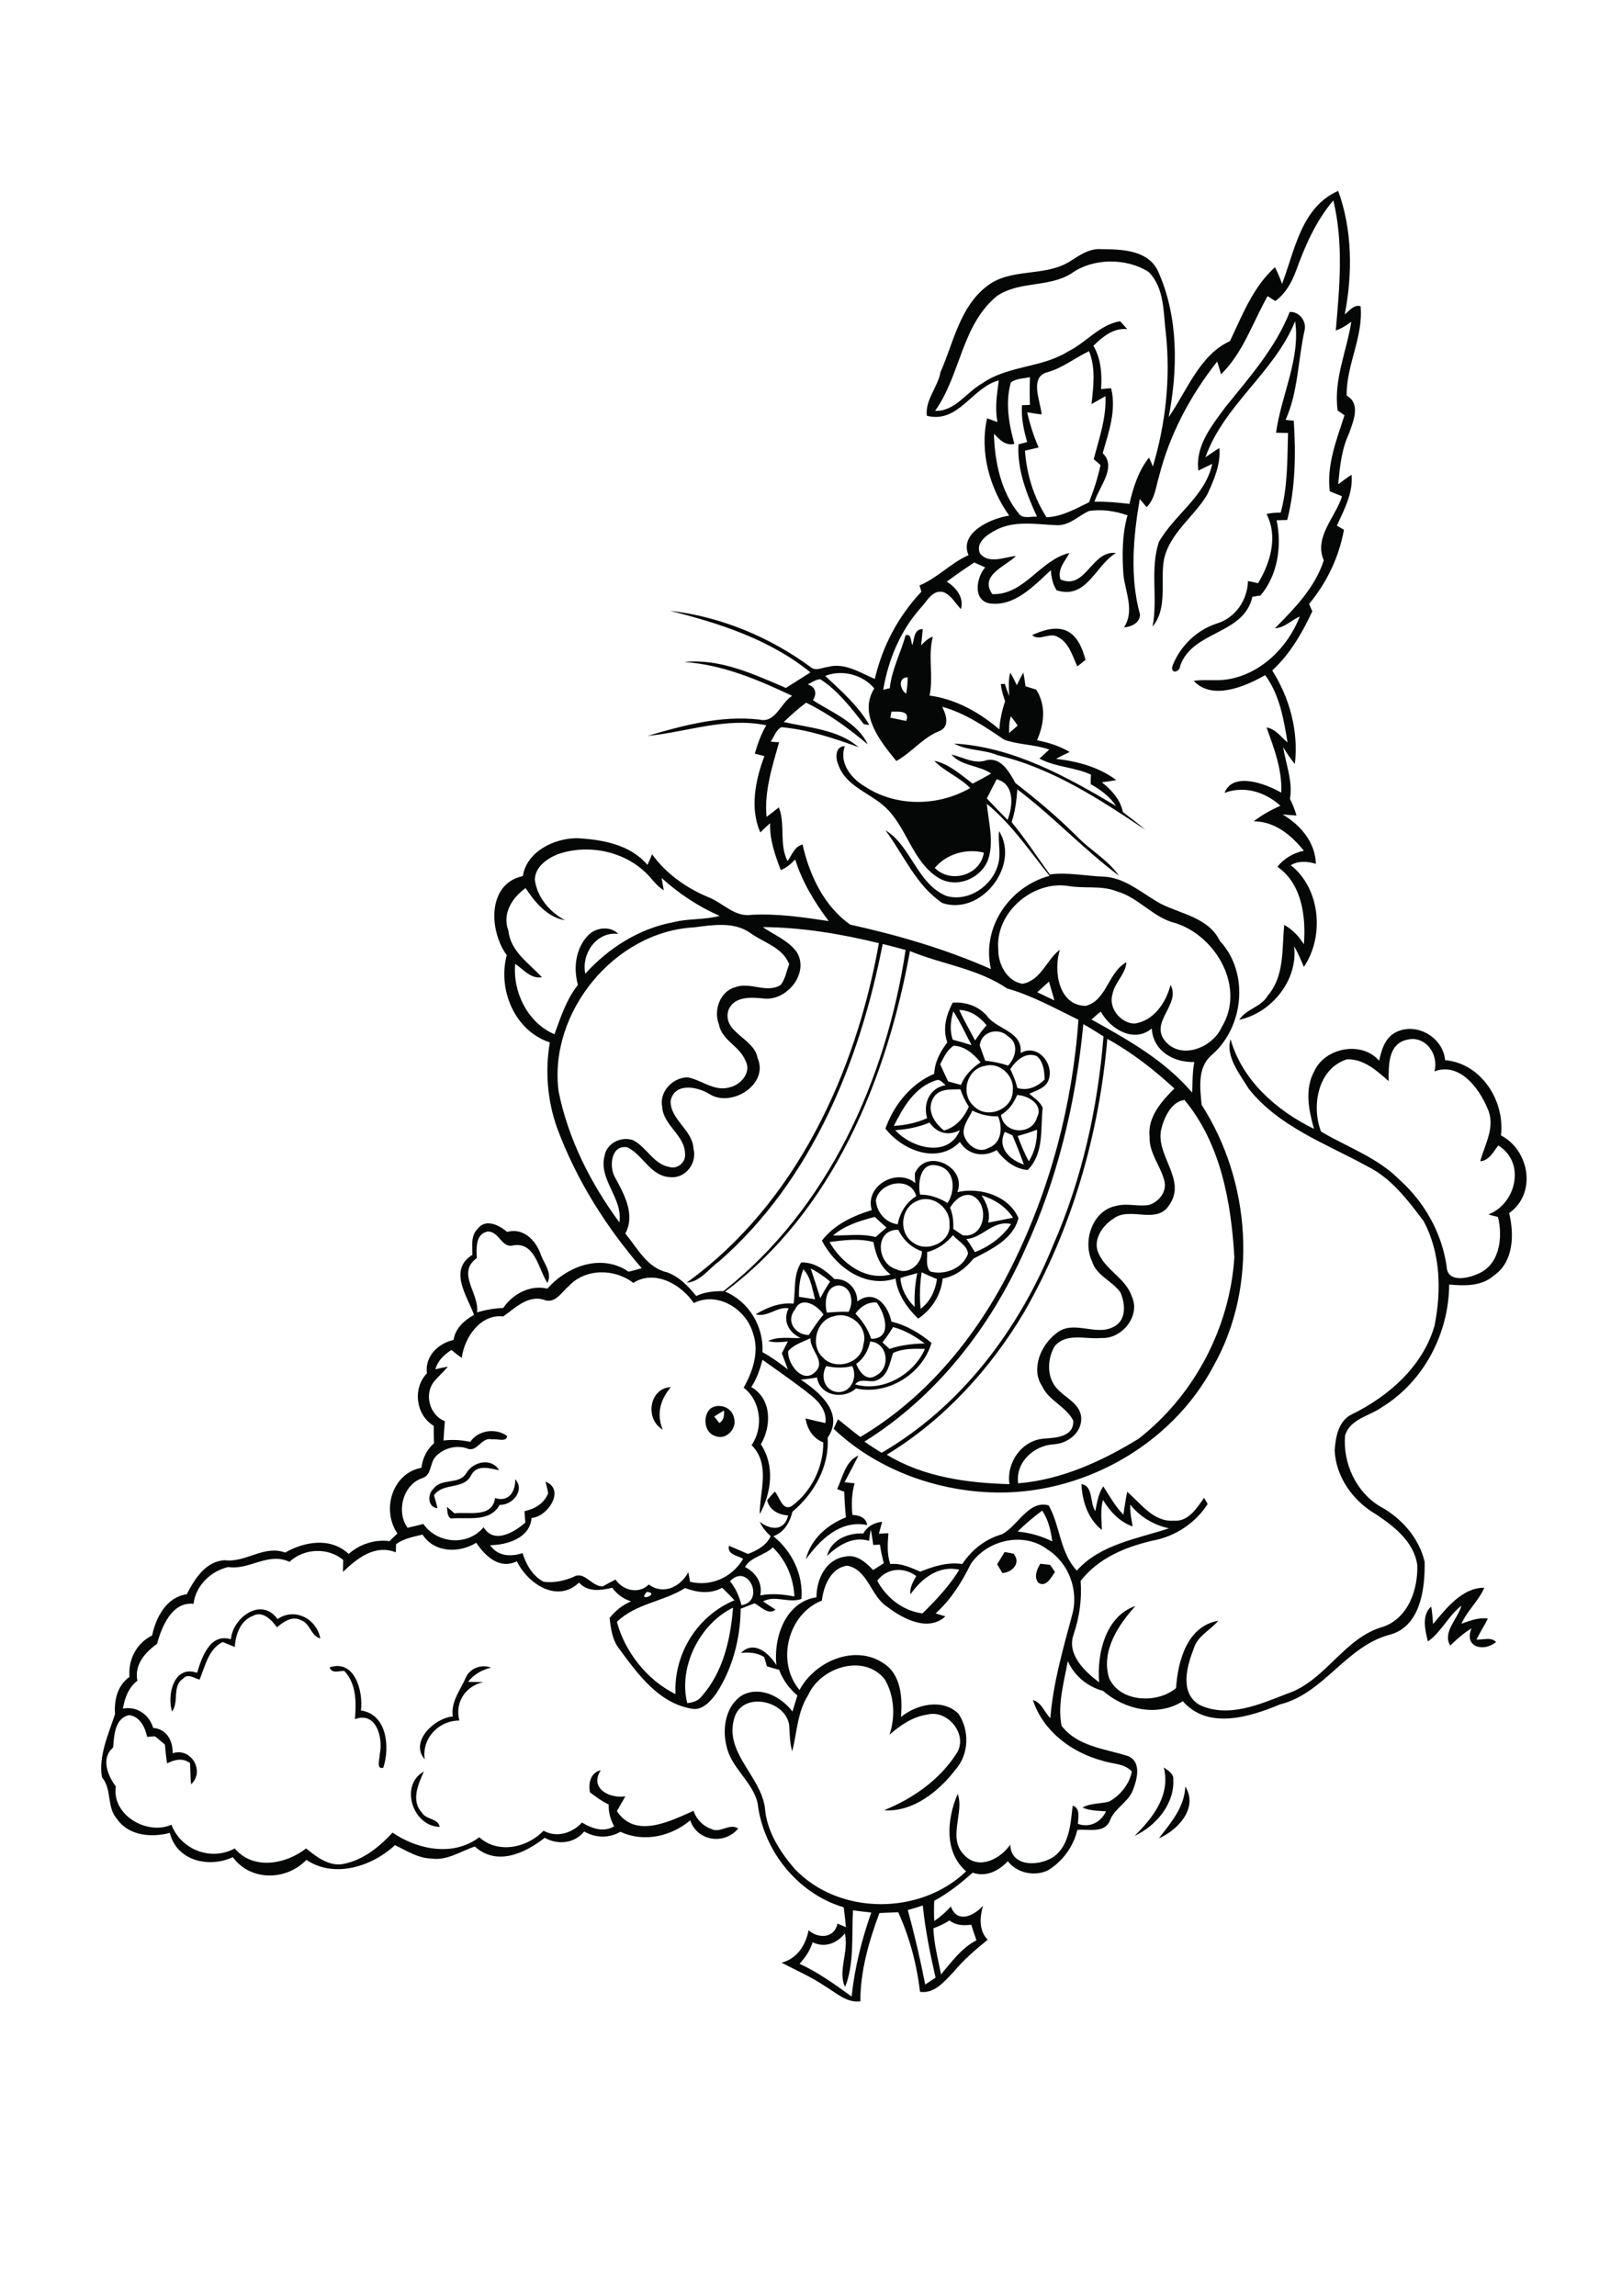 <?xml version="1.0" encoding="utf-8"?>
<!-- Generator: Adobe Illustrator 21.0.2, SVG Export Plug-In . SVG Version: 6.00 Build 0)  -->
<svg version="1.2" baseProfile="tiny" id="Layer_1" xmlns="http://www.w3.org/2000/svg" xmlns:xlink="http://www.w3.org/1999/xlink"
	 x="0px" y="0px" viewBox="0 0 595 842" overflow="scroll" xml:space="preserve">
<path fill="#050706" d="M425.1,674.2c4.4-5.7,9.4-11.4,9.7-19C439.7,663,432.1,671.2,425.1,674.2 M161.3,670
	c-10-0.2-14.8-15.4-5.8-20.3c-2.1,4.6-4.8,10.8-0.7,15.1C156.3,667.4,160.7,666.8,161.3,670 M426.9,648.2c1.5,1.1,3.7,2.2,3.5,4.4
	c0.5,9-6.4,17.1-14.2,20.7C422.9,666.7,429.5,658.3,426.9,648.2 M120.9,611.5c9.3-3.1,12.4,8.9,11.5,15.8c9.6,1.4,10.7,13.5,8.2,21
	c-2.8,0.8-1.2-3.5-1.3-5c1.3-5.8-1.2-15.8-9.1-12.8c0.5-6.1,0.6-12.9-3.9-17.7C124.5,612.7,121.8,614,120.9,611.5 M170.9,615.2
	c1.5-3.4,5.8-5,9.2-3.6c-3.3,0.8-6.3,2.5-8.4,5.2c1.4,0,4.2,0.1,5.6,0.1c-6.6,1.5-10.5,7.4-8.8,14.1c-7.6,0-13.8,6.5-12.7,14.2
	c-5.6-6.3,3.4-15.1,10.3-15.7C165.3,624.1,168.9,619.8,170.9,615.2 M84.7,601.2c0.7-8,11.2-15.7,17.1-7.4c6.3-4.4,14.4-0.1,15.7,7.1
	c-3.5-0.9-3.7-5.6-7.1-6.7c-3.2-1.7-6.4,0.6-8.8,2.6c-1.9-2.6-5.2-6.2-8.8-4.2c-4.7,1.8-6.3,6.8-6.7,11.4c-1.5-0.6-3-1.2-4.4-1.8
	c-5.3,2.6-6.4,8.9-8.5,13.8c-1.9-0.5-4.3-2.4-6-0.4c-4.2,2.8-1.4,8.5-4.1,12.1c-1.9-6.2,0.7-17.2,9.2-14.2
	C74,607.8,77.1,598.8,84.7,601.2 M525.7,595.6c4.8-5.7,10.7-13.4,18.8-13.3c-2.1,4.8-6.2,8.3-8.4,13.2c3.1-1.1,6.3-2.4,9.7-1.9
	c-1.3,2.6-2.9,5.1-4.2,7.7c2.4,0.2,5.3-1.1,7.2,0.9c-4.5,3.8-11.9,1.9-9-5c-2.9,1.7-5.4,4-7.8,6.3c-3-4.8,2.8-9.9,4.1-14.6
	c-4.8,3.6-7.3,9.6-12.3,13.1c-1-4-2.4-9.7,1.2-12.8C525.4,591.3,525.5,593.4,525.7,595.6 M380.8,580.4c-1.6-2.3-0.4-4.8,0.8-6.9
	c0.9,0.1,2.7,0.3,3.6,0.4c0.5,0.7,1.3,1.9,1.8,2.6C385.6,578.5,383.7,582.4,380.8,580.4 M365.8,573.7c0.9-1.5,1.8-3,2.7-4.5
	c0.8,0.1,2.4,0.4,3.3,0.6c2.9,3.4-0.5,6.9-4.1,7.1C367.2,576.1,366.3,574.5,365.8,573.7 M189,542.5c3.7,4-1,9.6-5.7,9.4
	c-3.7,6.6-11.8,4.4-17.9,5c-1.5-0.9-1.2-2.9-1.5-4.3c1,0.8,1.9,1.6,2.8,2.4c5.2-0.6,13.9,1.8,14.9-5.6
	C186.7,551,189.1,547,189,542.5 M171.1,540.2c2.5-4.2,9.2-5.7,12-1c-3.5-0.7-8-2.2-10.2,1.7c-2.7,5.7-10.3,2.6-13.7,7.5
	c0.5,1.6,0.9,3.2,1.3,4.7c-3.6-0.2-3.8-5.1-1.5-7.1C162,541.9,168.5,544.7,171.1,540.2 M307.1,546.1c2-4.3,3-10.2,7.8-12.3
	c-1.6,3.3-3.4,6.5-5.1,9.8c0.9,0.1,2.8,0.3,3.7,0.4c-1.1,3.8-1.2,7.7-0.8,11.6c2.5,0.1,5,0.9,5.4,3.7c-9.8-2-17.3,5.4-22.5,12.6
	c1.7-7.3,7.9-12.8,14.7-15.4c-0.3-3.1-0.5-6.3-0.6-9.4C309.2,546.9,307.8,546.4,307.1,546.1 M262,519.5c0.5,0.6,1.4,1.8,1.9,2.4
	c1.6-1,1.8-2.8,1.7-4.6C264.4,518,263.2,518.7,262,519.5 M260.6,516.6c3.1-2.2,7.8-0.5,8.6,3.2c1.4,3.9-2.7,8.5-6.7,6.9
	C258.2,525.5,257.7,519.2,260.6,516.6 M243.1,524.3c-6.6-3.8-5-15.2,3-15.6C242.3,513.2,240.7,518.5,243.1,524.3 M338.1,466.6
	c-0.7,4.4-0.8,8.9-0.4,13.4c3.5-2.6,5.4-6.6,6-10.9C341.8,468.3,339.9,467.5,338.1,466.6 M330.3,468.7c0.3,4.1,2.3,7.7,5.2,10.6
	c-0.1-4.2,0.1-8.3,1-12.4C334.5,467.5,332.4,468,330.3,468.7 M304.3,455.5c4.3,7.7,13.2,14.4,22.4,11.9c-3.8-2.8-5.5-7.3-6.3-11.9
	C315.1,454.1,309.7,454.8,304.3,455.5 M340.1,459.2c0.1,2.4-0.6,5.1,1.1,7.1c5.3,1.5,12-1.1,13.9-6.5c-0.3-3.1-3.7-4.6-5.5-6.8
	C347.1,456,343.9,458.2,340.1,459.2 M328.8,465.5c4.5,2.3,9.4-2,9.4-6.6c-3.9-1.3-6.9-4.2-8.7-7.9
	C320.6,450.9,321.6,463.5,328.8,465.5 M354.5,454.4c1.1,1.5,2.1,3.1,3.1,4.8c5.3-2,10.2-5.6,13.3-10.3
	C364.1,447.4,360.6,454,354.5,454.4 M305.6,453.1c5.2,0.1,10.5-0.8,15.6,0.6c1.3-1.2,2.7-2.4,4-3.5c-1.5-1.3-2.9-2.6-4.3-3.9
	C315.5,447.7,309.9,449.4,305.6,453.1 M336.8,440.3c-6.5,2.2-7.4,12-1.7,15.5c5,3.8,14-0.4,13.2-6.9
	C348.7,443.2,342.3,438,336.8,440.3 M360.1,438.4c1.9,3,3.3,6.4,2.4,10c3-0.6,6.1-1.2,9.1-1.8C369,442.5,364.7,439.8,360.1,438.4
	 M348.5,442.9c1.1,2.5,1.3,5.2,1.2,7.8c1.1,0.8,2.3,1.5,3.4,2.3c8.4,1.4,10.2-11.8,3.3-14.6C352.9,437.5,350.2,440.2,348.5,442.9
	 M321.3,440.2c0.3,4.4,3.5,8.2,8,8.8c0.8-4.3,3.1-8,6.8-10.3C334.1,431.1,322.5,433.5,321.3,440.2 M337.5,438.1
	c3.6,0,7,1.2,10.1,3.1c3.1-4.8,2.7-12.7-4.1-13.8C337.6,426.2,336.6,433.8,337.5,438.1 M335.6,430.3c4.3-9.6,19.2-2.3,15.6,6.9
	c8.3-1.9,18.8,1.3,22.4,9.5c-1.8,7.7-10,11.5-16.5,14.9c-2.9,3.6-6.7,6.5-11.3,7.3c-0.6,6-4,11.4-9,14.7c-4.1-4-7.5-8.8-8.3-14.7
	c-11.2,3.7-22-4.3-27-13.9c4.5-5.9,11.4-9.1,18.3-11.2c-2.7-8.8,9.1-15.7,16-9.9C335.6,433,335.6,431.2,335.6,430.3 M342.4,707.2
	c0.2,5.7,1.7,11.3,2.8,16.9c3.9-4.6,7.5-9.7,13-12.5c-0.7-1.9-1.3-3.8-1.9-5.7c-2.8,0.3-5.7,0.3-8-1.6
	C346.5,705.5,344.5,706.4,342.4,707.2 M312.9,700.6c-0.5,9.3,0.5,19.8-2.9,28.1c-2.8-5.7,1.5-13.1-0.1-19.6
	c-2.9,3.6-7.4,5.4-11.8,3.2c-0.9,3-2.7,5.6-4.8,7.9c6.9,3.2,13,7.6,19.1,12c1.1-10.5,3.7-20.8,7.2-30.8
	C317.4,701.2,315.1,700.9,312.9,700.6 M333,700.5c2.5,9,4.6,18.2,6.4,27.3c1.3-0.8,2.5-1.7,3.8-2.5c-2-8.7-3.8-17.6-4.7-26.5
	C336.6,699.5,334.8,700,333,700.5 M334,584.7c-0.4-2.5,1-4.6,2.1-6.7c-4.6-3.4-10.7-3-14.3,1.7c3.3,6.3,9.5,11.1,16.6,12
	c5-4.9,9.8-10,13.5-16C344.5,573.9,338,578.9,334,584.7 M356.1,573.6c-3.3,6.7-7.3,13.1-12.9,18.1c0.9,0.3,2.7,0.8,3.6,1.1
	c-6.3,5.8-15.6,0.9-21.3-3.5c-6.1-3.8-7-13.6-14.7-15.1c-6,0.8-8.7,7.4-9.3,12.8c-12.5,4.9-16.9,22.5-8.2,32.8
	c5.5-10.4,20-16.8,30.5-10c6.8,4.1,7.3,12.8,6.7,19.9c5.8-4.7,15.3-6.9,21.1-1.2c4.1,6.1,3.9,14.9-1.1,20.5
	c-6.1,8-15.7,15.7-26.2,14.9c10.6-4.3,20.5-11.2,26.7-21c4.2-6.8-3.4-16-10.8-14.1c-5.4,0.8-9.9,3.9-13.9,7.4
	c2.2-6.6,1.8-14.4-1.8-20.4c-7.7-9.5-23.5-4.3-28,5.8c-4,6.2-4.1,13.7-5.9,20.7c-0.9-3.1-0.9-6.4-1.1-9.6
	c-1.3-9.2-17.2-12.5-20.1-2.7c-3.9,12.7,9.6,21.2,11.2,33c0.6,8.5,5.5,16.1,10.9,22.4c16.3,17.1,46,17.1,62.9,0.9
	c-8.2-7.1-7-19.3-3.1-28.4c2.6,6.7-4,16.4,2.6,22.6c5.3,5.4,13.1,1.2,16.7-4c0.2,8.4,10.8,8,16,4.4c5.8-4.3,6.1-12.2,6.9-18.7
	c2.9,1,2,4.3,1.9,6.7c4.3,1.5,8.4-0.5,10.3-4.6c-2.9-0.2-5.9-0.2-8.6-1.4c3-1.7,6.6-1.3,9.8-2.2c4.1-2.3,7.4-6.4,8.3-11
	c-2.8-3.1-7.2-2.7-10.9-4c-11.2-3-21.7-10.8-25.4-22.2c3.2,0.8,4.2,4.5,6.4,6.6c1-12.8,4.6-25.1,7.9-37.5c2.7-9-1-19.3-8.9-24.3
	C375.6,561.6,362.1,564.7,356.1,573.6 M382.3,554c-3.2,2.4-6.2,4.9-9,7.7c4.4,0.4,8.7,1.6,12.7,3.6
	C385.5,561.4,384.6,557.4,382.3,554 M509.4,396.5c-4.3-3.8-9.1-8.2-15.3-8c-10.7,3.4-13.1,17.1-9.5,26.5c9.6,5.7,20.7,9.5,28.7,17.6
	c9.3,8.3,15.7,19.7,17.4,32.1c0.3,5.7,7.6,4.2,11.1,2.6c8.3-3.1,9.6-13.4,7.7-21c-0.9-0.2-2.6-0.6-3.5-0.9
	c10.3-4,13.7-19.2,3.6-25.3c-1.8,2.3-3.3,5.5-6.6,5.8c1.7-6.3,5.7-12.7,2.7-19.3c-3.1-7.5-10.2-17.1-19.5-13.7
	c1.7-6.4-3.5-13.5-10.4-11.5C509.1,383.1,509.4,391,509.4,396.5 M512,378.6c7.5-3.9,17.4,1.8,18.1,10.2c13.3,1.2,22,14.9,20.5,27.6
	c10.5,5.5,13.2,21.3,3,28.5c1.9,7.8,1.7,17.9-5.6,22.9c-4.5,4-10.8,3.8-16.4,3.3c-0.1,17.9-9.3,35.6-24.7,45
	c-4.6,3.3-11.6,4.2-13.5,10.4c-0.8,10.1,4,20.7,12.9,26c7.8,4.2,14.3,11.6,16.3,20.3c0.2,10-1.6,24-13.1,26.8
	c-15.9,4.4-23.9,21.5-40,25.5c-11,4.6-26.4,9.4-35.6-1.2c-9.3,5.9-21.4,3.1-29.3-3.8c-5.7-1.5-10.5-5.5-12.9-10.9
	c-1.4,7.8-3.8,15.8-2.3,23.7c5.8,7.6,15.8,8.4,24.3,11.1c5.4,2.2,3.3,9.1,1.6,13.2c-2,4.1-6.6,6.2-8.2,10.6c-2,4.7-7.9,2.9-11.9,3.3
	c-1.4,6.1-5.4,11.5-10.7,14.8c-4.9,2.4-11.4,1.1-14.8-3.3c-3.4,3.6-8,5.9-12.9,4.2c-4.4,3.9-8.9,7.5-14.1,10.3
	c-0.1,2.4-0.1,4.9,0,7.4c2.3-1.5,4.3-3.3,6.1-5.3c2.4,6.4,8.5,3.4,11.8-0.3c-1.2,4.3-1.6,9,1.7,12.5c-4.4,3.6-8.8,7.3-12.5,11.8
	c-3.3,3.4-7,8.1-12.3,7.3c-1.2-10.1-3.8-19.9-8-29.2c-2.3,0.1-4.6,0.2-6.9,0.3c-3.9,10.4-7,21.3-7,32.4c-5.1,0.6-8.9-3.2-13-5.6
	c-5-3.4-10.6-5.8-15.9-8.6c5.7-1.4,8.9-6.5,9.9-11.9c3.6,3.2,9.5,3,10.6-2.4c1,0.4,2.1,0.8,3.1,1.3c-0.2-2.4-0.5-4.9-0.8-7.3
	c-16.9-5-29.6-20.9-31.6-38.3c-1.9-7.9-9.8-12.9-11.4-20.9c-1.7-6.5-0.2-15.1,6-18.7c6.6-3.3,14.1,0.7,18.2,6.1
	c0.6-2,1.2-3.9,1.8-5.9c-3-2.5-5.3-5.7-6.7-9.4c-1.5-0.4-3-0.8-4.5-1.3c-0.3-1.1-0.6-2.3-1-3.4c-2.6-1.6-5.5-1.8-8.5-1.5
	c4.8-4.8,10.3,0.1,13,4.5c-1.1-10.1,3.3-23.2,14.7-24.9c0-6.5,3.3-13.8,10.4-14.9c4.3-1,7.6,2,10.4,4.9c1.3-0.8,2.6-1.7,3.9-2.5
	c-0.6-2.3-1.1-4.5-1.4-6.8c-0.6,0-1.9,0.1-2.5,0.1c-0.2-1.9-0.5-3.8-0.9-5.6c-0.2,1-0.5,3.1-0.6,4.1c-5.9-1.8-11.3,1.6-15.4,5.5
	c1.4-5.9,7.7-8.5,13.3-8.2c1.4-2.6,4-4,6.9-4.3c-0.4,1.5-0.8,2.9-1.2,4.4c0.9-0.1,2.6-0.2,3.5-0.2c-0.3,3.8-0.6,7.7,0.7,11.3
	c4-0.4,7.4,1.3,11,2.8c4.9-2,10.1-3.6,15.4-2.8c3.4-5.2,8.5-9.2,14.5-10.9c5.8-2.9,9.8-12.7,17.2-10.6c4.3,7.7,4,17.1,10.3,23.9
	c8.7-9.7,22.1-11.6,33.8-15.5c-5.6-1.2-10.6-4.2-14.2-8.7c-0.1,2.7,0.4,5.3,0.9,8c-4.8-1.6-8.3-5.5-10.9-9.7c-1,3.6-0.5,7.4-0.4,11
	c-5.1-4-7.2-10.5-7.5-16.8c4.4,0.6,3,6.8,5.1,9.9c0.6-3.1,1.1-6.4,2.9-9.1c2.3,3.5,4.4,7.4,7.4,10.4c0.4-2.8,0.8-5.6,1.4-8.4
	c5,4.3,9.6,11.1,17,10.6c5.4,0.5,8.5-4.6,11.2-8.4c0.3,0.6,1,1.7,1.3,2.3c-4.5,7-11.9,11.9-20.1,13.4c-10,2.3-20,6.4-26.5,14.8
	c0.5,6.7-0.4,13.3-2.6,19.7c-2.5,7.3,4.1,13.5,9.4,17.5c-0.9-10.4,2.3-24.3,13.3-28c-6.3,7-12.6,16.4-9.7,26.3
	c3.9,9.1,17.8,9.6,24.6,3.8c0.7-9.9,4-22.7,15.5-24.7c-2.9,3.5-7.6,5.5-9,10.2c-2.5,6.5-5.3,16.1,2,20.6c10.6,5.1,22.3-0.2,32.4-4.1
	c14-4.7,20.7-20.5,35.1-24.5c9.2-3.2,12.8-13.7,12.5-22.6c-1.2-8.6-8.6-14.3-15.4-18.8c-8.2-4.8-14.5-13.6-14.9-23.3
	c0.3-4.8,1.4-10.9,6.3-13.2c13.5-6.6,26-17.6,30.3-32.4c2.6-12.8,2.3-26.8-4-38.5c-5.8-7.7-11.9-15.8-20.7-20.1
	c-15.1-8.3-32.5-14.5-43.5-28.5c-3.2-5.3-8.5-11.7-6.6-18.1c4.3,15.2,16.9,26.2,30.6,32.9c-1.9-6.8-3.5-14.6,0.1-21.1
	c3.9-8.7,17.4-11.3,23.8-3.9C506.8,385.1,508,380.6,512,378.6 M368.6,415.1c-2.9,5.8,1.8,10.3,7,12c-1.3-3.6-2.7-7.2-4.2-10.7
	C370.7,416,369.3,415.4,368.6,415.1 M373.3,416.6c1.2,3.2,2.5,6.4,4.1,9.3c2.2-3.5,3.1-7.5,3-11.6
	C378.1,415.2,375.7,416,373.3,416.6 M328.4,414.5c6,6.6,19.5,10.3,23.7,0c-4.3,2.2-8.4,1.1-11.1-2.8
	C336.9,413.4,332.7,414.2,328.4,414.5 M356.7,407.3c-1.3,2.9-3.8,5.7-3.1,9c1.1,3.7,5.4,7,9.2,4.6c4.6-1.7,5.1-7.5,3.3-11.5
	C362.8,409.5,359.6,408.8,356.7,407.3 M367.2,408.9c1,7.1,11.4,7.6,13.2,0.9c2.5-4.7-3.3-8.1-7.3-8.2
	C371.9,404.6,370,407.2,367.2,408.9 M342.3,402.8c-2.5,4.4,0.5,9.1,4,11.8c4.4-1.2,7.3-4.7,9.1-8.7c-1.3-2-2.3-4.1-3.1-6.4
	C348.7,399.6,344.3,399.1,342.3,402.8 M327.9,412.9c4.2-0.2,8.3-1.1,12.2-2.8c-1.6-5.3,0.9-11.2,6.8-12.1c-1.1-0.8-2-2.4-3.5-1.8
	C335.6,398.6,331.3,406.1,327.9,412.9 M361.4,390.9c-6.9,1-9.3,10.7-3.9,15c4.7,4.6,13.9,1,14-5.7
	C372.3,394.7,366.8,389.4,361.4,390.9 M370.6,392.1c1.1,2.2,2,4.5,2.6,6.9c3.8,1.2,7.4-0.5,10-3.1c-0.1-3.1-0.4-6.5-2.9-8.6
	C376.2,385.7,372.7,388.9,370.6,392.1 M344.9,390.3c0.9,2.1,1.9,4.2,2.9,6.3c1.6,0.4,3.1,0.9,4.7,1.3c1.4-3.5,4.1-6.2,7.2-8.3
	c-2.5-3-5.7-5.9-9.8-6.1C347.4,385,346.2,387.8,344.9,390.3 M359.4,383.4c0.7,1.9,1.3,3.7,2,5.6c2.9,0.3,5.7,0.9,8.4,1.8
	c2.8-2.9,4.1-8.2,0-10.7C366.3,376.6,359.9,378.3,359.4,383.4 M349.7,370.9c-1,3.4-1.4,7-0.2,10.4c2.3,0.6,4.6,1.3,6.9,2
	C354.2,379.2,352.3,374.9,349.7,370.9 M351.9,370.4c1.7,3.9,3.9,7.5,5.8,11.2c1.3-2,2.7-3.9,4.2-5.6
	C359.4,372.9,356,370.5,351.9,370.4 M347.5,382.3c-1.8-5-0.4-10.1,2-14.6c4.7-0.3,9.3,1.2,12.5,4.8c3.7,5.2,13.2,5.6,12.4,13.7
	c6-3.5,12.1,3.5,10.4,9.4c-0.8,3.3-4.5,4.3-7.2,5.5c1.7,1.6,4,2.9,4.9,5.2c-0.9,7.8,0.6,16.6-5.5,22.8c-4.8-0.4-8.7-3.6-11.4-7.3
	c-4.8,2.8-10.5,1.8-13.5-3c-8.1,8.4-21.1,3.1-27.3-4.9c3.1-8.7,9.3-16.4,17.9-20.1C342.9,389.3,345,385.6,347.5,382.3 M324.8,304.5
	c9.4,5.6,11.6,19.7,22.4,24.1c8.1,2.3,16.8-3.7,18.9-11.5c1.2-4-0.1-8.2,0.4-12.3c7.8,12.5-6.5,31.1-20.8,26.4
	C336.1,324.8,331.5,313.5,324.8,304.5 M378.6,232.9c4-1.7,8.6-3.4,12.8-1.5c4,2,5.7,6.5,6.8,10.6c-1,0.8-2,1.6-3,2.4
	c-1.8-3.8-3-8.6-7-10.7C385.1,231.6,381.3,235.4,378.6,232.9 M473.1,114.4c3.6-0.2,6.4,3.6,5.4,7c-2.4,10.9-2.3,22.3-6.9,32.6
	c0.8,0.1,2.3,0.2,3,0.3c0.8,12.1,0.6,24.6-2.4,36.4c-1.3,0-2.6,0.1-3.9,0.1c2,9.5,0.4,20.1-5.9,27.6c-0.8,0.1-2.2,0.3-3,0.5
	c-3.1,14-22.1,12.3-26.5,25.4c-0.2,2.4-3.7,2.9-2.8-0.1c2.8-7.2,8.8-13.1,16.2-15.5c6.9-2.1,11.3-8.6,11.5-15.6
	c1.2,0.2,2.4,0.5,3.7,0.8c4.5-7.5,7.4-17.1,3.1-25.4c1.7-0.4,3.4-0.5,5.2-0.5c2.6-9.5,2.4-19.4,2.7-29.2c-1.5,0-3-0.1-4.4-0.1
	c1.8-13.5,9-27,7-40.9c-7.6,18.8-26.2,30.8-32.9,49.9c1.7-1.1,3.3-2.3,5.1-3.4c0.6,5.9-2,11.7-4.4,17c-4.8,8.2-13.7,14-15.9,23.8
	c-1.5,8.1,1.5,17.8-4.2,24.7c2-10.3-1-21,2.3-31c5.7-10.1,17-16.7,19.6-28.7c-1.7,0.8-3.4,1.7-5.1,2.5c-1.2-9.1,5-16.6,10-23.4
	C458.4,138.3,467.9,127.6,473.1,114.4 M252.1,624.6c2-0.2,4.1-0.8,5.3-2.5c7.9-8.9,10.6-21,11.5-32.5
	C256.6,595.6,248.8,611.4,252.1,624.6 M237.3,583.8C233.4,587.9,242.5,584.4,237.3,583.8 M226.3,594.8c2.9,11,11.2,21.5,21.5,26.5
	c-0.7-14.8,8-28.7,21.6-34.4c-1.4-1.6-3-3.1-4.5-4.6c-4.3,2.4-9.1,1.8-13.6,0.1C243.5,587.4,233.3,588,226.3,594.8 M267.8,579.9
	c2.1,2.6,3.4,5.6,4.2,8.8C280.8,587.3,274.5,572.9,267.8,579.9 M273.3,574.7c4,2,6.5,5.9,5.6,10.4c4.2-0.8,8.4-0.4,12.5,0.4
	c-0.3-6.8-3-13.2-7.9-18C280.4,570.5,275.5,570.9,273.3,574.7 M303.1,501c-2.2,3.7-0.7,8.9,3.9,9.5c5,0.6,7.8-5.3,5.6-9.5
	C309.5,501.8,306.2,501.7,303.1,501 M327.6,496.2c-1.2,3.6-1.8,8.2-5.7,9.9c-2.6,1.4-6.1-1.1-8.2,1.6c10.1,3,21.5-3.6,25.6-13
	C335.3,494.6,331.2,494.5,327.6,496.2 M319.2,492c-0.7,3.3-2.3,6.2-5.1,8.2c1.1,2.9,3.8,6.6,7.2,4.3
	C326.9,501.7,325.7,492.4,319.2,492 M289.1,495.6c-0.2,4.6,5.3,12.1,9.9,7.6c4.2-3.9-1.9-7.9-1.7-12.4
	C294.4,492.2,291.1,493.1,289.1,495.6 M323.7,492.3c0.9,0.8,1.7,1.6,2.6,2.4c4.1-1.4,8.5-1.9,12.9-2c-3.5-2.6-7.3-4.9-11.6-6
	C326.4,488.7,325.1,490.6,323.7,492.3 M306,482.7c-6.5,1.2-9,10.7-4.2,15.1c4.5,5,14.3,2.3,14.9-4.7
	C318.7,486.9,312.1,480.8,306,482.7 M313.8,481.8c2.6,2.6,4.6,5.7,5.8,9.2c7.9,0,5.1-9.2,2-13.3
	C318.4,477.4,315.6,479.2,313.8,481.8 M291.6,480.3c-3.5,4.3,0.2,9.3,5.1,9.3c1.7-2.6,3.4-5.2,5.4-7.5
	C299.9,478.8,294,475,291.6,480.3 M303.3,481.4c2.7-0.2,5.4-0.4,8-0.3c2-3.5,1.1-9.3-3.6-9.7C302.8,471.7,302.4,477.8,303.3,481.4
	 M294.7,465.5c-1.3,3.2-1.7,6.6-1.6,10.1c2,0.3,3.9,0.6,5.9,0.9C297.9,472.7,297.5,468.5,294.7,465.5 M208.7,471.6
	c-2.7,2.3-5.2,6.9-9.4,5c-5.8-1.6-10.4,3.2-14.7,6.2c-8.3-1-14.3,7.7-15.2,15.2c-1.3-0.9-2.6-1.9-3.8-2.9c-2.7,1.7-5,3.9-5.9,7.1
	c1.5-0.4,3.1-0.7,4.6-1c-1.7,2.1-3.8,3.8-5.4,5.9c-3.3,4.7-1.1,12.1,4.3,14.1c-0.2,2.3-0.4,4.7-0.5,7.1c3.3-0.4,6.6-0.2,9.8,0.5
	c2.9-4.3,9.3-5.2,13.5-2.2c0,2.5-3.9,0.9-5.5,1.3c-3.9-1.1-5.4,5-9.2,3.3c-4-1.4-8.8,0-11.6,3.1c-2,2.3-1.4,6.5-4.5,7.7
	c-7.3,2.2-10,12.3-5.7,18.3c1.9-0.4,3.9-0.9,5.8-1.4c5.1,7.3,16.3,8.2,22.1,1.2c3.8,6.3,11.2,1.9,15.3-1.7c-0.1-1.4-0.2-2.8-0.3-4.2
	c3.8-0.8,7.2-2.8,8.7-6.6c-0.2-1.1-0.7-3.2-1-4.2c7.4,2.8,0.9,12.9-5.1,13.3c-0.6,7.4-8.9,9.9-15.2,10c2.8,4.1,7.5,4.3,11.9,2.9
	c1.3,4.2,3.7,8.4,7.7,10.5c3.7,0.5,7.6-0.3,11-1.8c4-2.3,6.6,3.6,10.7,3.5c1.6-0.9,3.1-1.7,4.7-2.5c2.7,4,8.5,5.5,12.2,1.8
	c5.4,4,11.7,0.8,14.5-4.5c0.2,0.9,0.5,2.6,0.6,3.5c7.7,1.9,15.5-1.6,19.5-8.4c-2.1-1.3-5.9-1.5-5.2-4.8c2.3,1,4.7,2,7,3
	c3.4-1.3,6.7-3.1,8.3-6.5c-1.6-1.5-3.1-3.2-4-5.3c3.9,3.1,9.1,3.5,10.4-2.3c-3.5-0.3-6.8-1.9-7.7-5.6c0.9-1.1,1.9-2.1,2.8-3.2
	c1.8,1.9,2.8,7.4,6.3,5.3c7.2-5.3,11.6-14.4,11.5-23.3c-3.8-1.5-5.9-4.9-6.5-8.8c2.4,0.6,4.9,1.2,7.3,1.7c0.6-4.1-2.1-7.6-5.1-10
	c-5.8-4.7-12-8.9-18-13.2c-0.9,3.5-2.1,7-4.1,10c7.5,4.3,7.5,14.2,3.5,21c5.2,7.7,3.9,17.8-0.4,25.6c-0.1-8.2,4.1-18.2-3-25.3
	c4.5-6.5,3.4-16.2-2.9-21.1c3.4-6,5.8-13.3,3.4-20c-2.5-8.8-13-15.4-21.7-11c-4.6-6.9-14.4-12.4-22.2-7.4
	C225.5,465.2,214.8,465.1,208.7,471.6 M297.4,465.2c1.2,3.6,2.4,7.3,3.5,10.9c1.1-2.1,2.3-4.1,3.6-6.1
	C302.3,468.1,299.9,466.5,297.4,465.2 M425.9,414.5c-1.8,9.5,9.4,18.2,3.1,27.3c-4.6,7.6-14.4,0.5-20.5,5.1c-4.2,2.6-7.9,8.1-5.4,13
	c2.8,6.1,9.9,9,12.1,15.6c3.3,7.2-3.8,15.7-11.2,15.2c-5.7,0.6-12.8-2.1-17.1,3c-2.8,4.7-3,11.5,0.9,15.6c3,3.4,8.2,5.3,8.8,10.3
	c0.5,5.7-4.8,9.8-10.1,10.1c-7.2,0.4-14.1,6.6-13,14.3c15.9-1.3,30.7-8.1,44.1-16.3c20.5-15.9,33.6-40.9,35.2-66.7
	c-1.2-20.2-5-41.6-18.3-57.6C429.6,404,426.9,410.1,425.9,414.5 M406.2,381c-3,35.1-13,69.8-30.6,100.4
	c-12.5,20.9-29.4,39.4-50.3,52.1c13.4,8.2,29.6,10.4,45,10.8c-1.2-7.9,4.5-16.1,12.7-16.7c4.3-0.3,11-0.6,10.7-6.6
	c-2.6-5.2-9-7.3-11.4-12.6c-4.3-6.4-0.4-15.3,5.3-19.5c6.4-5.2,14.9,1.7,21.6-2.7c4.1-2.6,3.5-8.4,1.8-12.2
	c-3-4.3-8.8-6.1-10.4-11.4c-3.6-7.5,0.2-18.9,9.1-20.4c3.9-1,7.9,0.4,11.8-0.3c3.6-1.1,6.7-4.9,5.6-8.9c-1.4-5.5-5.6-10.1-5.4-16.1
	c-0.8-7.2,4.4-13,9.1-17.7C423.2,392.2,415.1,385.9,406.2,381 M397.4,375.6c-2.7,28.5-9.4,56.8-21.5,82.9
	c-12.5,28.2-32.4,53.8-58.8,70.2c2,1.4,4.2,2.8,6.3,4.1c29.1-16.9,50.4-45.2,62.9-76.1c10.6-24.2,16.4-50.4,18.5-76.6
	C402.3,378.5,399.9,377,397.4,375.6 M400.4,373.9c13.3,7.4,26.9,15,36.9,26.8c0.2-3.8,0.1-7.5,0.8-11.2c-7.7,0.2-15.1-4.1-15.6-12.3
	c-6.6,5.5-15.2,0.2-18.7-6.2C402.5,372,401.4,373,400.4,373.9 M380.5,363.9c2.1,1,4.2,2,6.3,3c-0.7-2.3-1.3-4.6-2-6.9
	C383.4,361.3,381.9,362.6,380.5,363.9 M279.8,340c4.2,2.9,9.4,4.9,12.5,9.2c4.7,7.7-3.7,18-12.1,17c-4.6-0.5-11-0.9-13,4.3
	c-2.4,8.2,9.5,10.2,10.7,17.5c4.3,9.7-9.7,18.4-17.7,13.2c-4.4-2.7-12.7-4.3-14.2,2.5c-0.2,6.9,8.1,10.7,8.4,17.6
	c1.4,5.3-3,11.1-8.7,10.4c-7.1-0.4-9.8-8.1-15.5-10.9c-5.9-1.2-6.8,6.7-4.8,10.6c3.4,6.3,7.8,13.8,4,21c4.4,5.3,8,12.6,15.3,14.2
	c4.4,1.6,7.8,5.1,10.7,8.7c3.1-1.5,6.6-1.8,10-1.8c38.4-30.2,59.7-77.7,66.8-125.1c-2.8-0.8-5.6-1.5-8.4-2.2
	c-8.4,43.2-26.1,86.7-59.9,116.3c-3.8,2.7-7,7.6-12,7.9c40.1-29,62-76.8,70.5-124.5C308.5,342.5,294.1,340.1,279.8,340 M254.7,340.1
	c-29.3,1.5-53.5,31.2-49.8,60.1c3.5,17.5,11.8,33.8,22.3,48.1c1.4-8.9-7.8-15.7-5.4-24.5c0.8-4.6,6.1-7.1,10.3-5.7
	c5.1,2.5,7.6,8.9,13.5,9.9c2.8,0.9,6-1.7,5.7-4.7c0-7-8-10.5-8.4-17.4c-1.1-5.5,3.8-10.7,9.3-10.8c5.1,0.9,9.8,5.3,15.3,3.7
	c4.2-0.8,8.4-5.6,5.9-9.9c-2.1-5.3-8.7-7.4-9.7-13.3c-2-5,0.4-12,5.9-13.5c5.5-2.2,11.7,2.4,16.8-0.9c1.7-2.2,2.1-5,3.1-7.6
	c-2.5-6.3-9.5-7.9-14.5-11.6C269.1,338,261.5,339.2,254.7,340.1 M366.2,348.2c-0.1,5.4,3.2,11.7,8.9,12.6c6.9-1.3,8.8-8.9,13.7-12.5
	c-2.4,7.6-0.6,20.5,9.5,20.6c7.7-2,8.2-12.4,14.9-16c-0.3,4.4-4.3,7.4-5.1,11.7c-1.6,5,2.9,10.6,8,10.8c7.2-1,11.6-7.7,13.3-14.2
	c3.8,7.1-7.4,13.3-2.3,20.2c5.7,7.6,17.6,3,21-4.6c8.9-14.4-1.8-33.3-16.7-38.2c-8.3-1.9-13.6-9.4-21.7-11.7c-5.7-2.3-12-0.9-18-2
	C378.7,323,365,334.8,366.2,348.2 M342.9,318.3c5.8,5.9,16.8,2.7,18-5.6C354.5,311.1,347.3,313.1,342.9,318.3 M204.3,313.4
	c-3.8,1.6-8.1,4.7-8.1,9.3c0.9,6.5,5.5,11.8,11.1,14.8c-6.5-1.1-11-6.5-14.5-11.8c-4.9,3.5-8.7,9.4-6.3,15.6
	c0.8,7.7,7.5,11.9,12.3,17.1c-4.1,0.7-6.8-2.9-9.8-4.9c-1,10.2,4.6,21.7,14.4,25.8c2.3-6.3,4.4-12.8,8.6-18.1
	c-1.7-6.1-0.9-13,3.4-17.8c2.7-3.2,8.3-4.1,11.4-0.9c-7.9-1-13.6,7.2-12.1,14.6c8.5-9.4,19.8-16.6,32.4-18.9
	c5.5-1.4,11.3-0.8,16.9-2.3c-7.8-3.4-15-8.2-21.3-13.9c0.3,1.5,0.5,3,0.8,4.5c-1.9-1.1-3.3-2.8-4.7-4.4
	C230.6,312.4,216.1,309.1,204.3,313.4 M365.6,285.8c-1.2,2.3-2.4,4.7-3.6,7c2.5,2.7,5.1,5.3,7.6,7.9
	C371.6,295.7,372.3,287.5,365.6,285.8 M370.8,262.7c-0.6,2-0.7,4.1-0.6,6.1c1.1-0.9,2.1-1.8,3.1-2.7
	C372.6,265,371.7,263.8,370.8,262.7 M327,261c-0.1,0.5-0.3,1.6-0.4,2.2c1.9,0.4,3.9,0.8,5.8,1.2C334,260.5,329.5,261,327,261
	 M332.4,254.4c0.4-2,0.5-4,0.6-6C329.3,248.4,330.1,252.9,332.4,254.4 M370.8,140.3c-2.1,7.4-0.7,15.2,1.3,22.5
	c-3.3,0.8-5.4-1.6-7.5-3.7c0.3,10.2,2.5,21,9,29.1c1.5,2.3,4.5,1.1,6.8,1.3c-3.8-8.3-7.3-17.2-6.8-26.5c0.8-0.2,2.4-0.7,3.2-0.9
	c-1.3-4.4-2.2-8.9-1.9-13.5c0.7,0,2.1-0.1,2.9-0.1c-0.1-3.4-0.1-6.8,0-10.2C375.5,138.9,372.8,138.7,370.8,140.3 M384.6,136.4
	c-7.3,1.6-2.9,10.6-2.5,15.6c-1.8-0.2-3.6-0.5-5.3-0.8c1,4.4,2.4,8.8,4.2,12.9c-1.7,0.4-3.4,0.8-5,1.2c0.6,8.6,3.2,17.1,7.9,24.4
	c5.7-0.2,10.6-3.1,15.6-5.5c1.7-4.4,3.2-8.9,4.2-13.6c-0.8-0.8-1.7-1.5-2.5-2.2c2-7.6,4.7-15.2,4.3-23.1c-1.7,1-3.4,1.9-5.1,2.9
	c0.7-6.4,1.6-13.2-0.9-19.4C394.4,131.2,390,134.8,384.6,136.4 M393,100.3c-8.3,5.2-19,2.7-27.2,8.2c-13.1,10.6-13.4,29.1-22.8,42.2
	c7.4,0.2,11.4-6.8,17.3-10.1c9.4-6.6,21.8-5.6,31.5-11.7c6.7-3.3,11.5-9.8,19.1-11.1c0.9,1,1.7,1.9,2.6,2.9c-5.1-0.5-9,2.8-12.4,6.1
	c2.8,4.8,3.2,10.5,2.8,15.9c0.9-0.1,2.8-0.3,3.7-0.3c2,8-0.9,16.2-3.1,23.8c5.3,5.1-1.3,12.2-3,17.8c4.3-0.1,8.5,0.3,12.8,0.8
	c1.4-6,3.3-12.1,7.2-17c0.4,0.8,1.1,2.5,1.4,3.3c4.7-15.7,6.5-32.3,4.8-48.6c-1-7.7-0.4-16.9-6.4-22.8
	C413.1,94.5,400.9,94.6,393,100.3 M470.3,104.1c4.7-12.3,7-28.1,20.6-34.1c5.2,14.4,5.3,30.3,2.4,45.3c1.7-1.3,3.3-3.7,5.8-3
	c1.1,11.2-5.3,21.6-5.1,32.8c5.3,3,2.4,9.4,0.9,13.8c-2.8,5.9-3.4,12.3-4,18.7c1.6-1.2,3.2-2.4,4.9-3.5c0.6,6.7-2.7,12.8-5.4,18.7
	c0.7,0.4,2,1.1,2.6,1.5c-1.8,10-6.3,19.4-12.8,27.2c0.4,0.9,0.8,1.8,1.2,2.7c-3.7,7.9-8.2,15.7-14.7,21.7
	c6.4,10.1,9.7,22.3,8.3,34.3c-1.6-1.9-3-4-4.3-6.2c1,6.3,3.6,12.5,2.5,19c1,1.9,1.8,4,2.4,6.1c-1.3-0.1-3.8-0.3-5.1-0.4
	c6.5,3.8,12,10.2,12.2,18.1c-3.1-0.9-6.3-1.2-9.2,0.5c10.9,8.6,12.4,26.1,4.8,37.3c-1.1-2.6-2.2-5.2-3.6-7.6
	c1.6,12.4-8.3,24.5-20.1,27c2.5-4,8-4.6,10.4-8.8c6.3-7.3,5.2-17.2,6.1-26c3,1.7,5.4,4.2,7.2,7.1c0.8-10.1-0.7-22.2-9.7-28.4
	c2.4-3.1,5.9-5.1,9.7-5.9c-4.7-5.8-10.6-10.7-18.4-10.8c3-2.3,6.4-4.2,9.8-5.7c-5.5-5-13.3-7.5-20.5-4.7c3-7.9,15.1-3.4,20.8-0.1
	c0.4-8.3-2.6-16.2-5.4-23.9c3.3,0.5,5.3,3.5,7.7,5.5c-1.4-8.6-2.9-17.5-8.2-24.7c-7.3,4.2-19.5,9.4-26.2,2.1c4-0.6,8.1,0.1,12.1-0.5
	c12.3-1.8,22.4-11.7,26.8-23.1c-3.1,1.3-5.6,4.2-9.1,4.3c7.2-7.3,14.7-14.9,17.9-24.9c-3.7-8.5,4.3-15.8,6.7-23.5
	c-1.5-0.6-3-1.2-4.5-1.8c-1.2-9.7,2.5-18.9,5.4-27.9c-0.6-0.4-1.8-1.3-2.5-1.7c-1.6-11.2,3.3-21.7,5-32.6c-1.7,1.3-3.6,2.5-5.7,3.2
	c1.4-15.9,2.9-32-0.9-47.7c-6.3,7.4-10.3,16.5-13.6,25.6c-1.6,4.4-3.9,8.6-7.7,11.3c-1-0.6-1.9-1.2-2.8-1.8
	c-5.5,9.7-9,20.8-17.1,28.7c-0.3-1.2-1-3.5-1.4-4.7c-9.8,12.4-17.4,26.6-21.3,42c-1.2,3.9-1.5,8.4-4.6,11.4c-0.8-1-1.7-2-2.5-3
	c-2.4,13.9-3.7,28.7,0.1,42.4c-0.1,3.1-3.2,4.5-5.9,4.7c4-6,0.5-12.9-0.2-19.3c-0.5-7.3-0.5-14.7,1.5-21.8
	c-4.5-1.6-9.4-2.3-14.1-1.6c-4,1.8-7.4,5.6-12.2,5.2c-7.3-0.3-15.2-1.8-22,1.8c-3.1,1.6-7.6,4.6-5.8,8.6c3.3,4,8.9,1.3,13.2,0.9
	c-3.9,3.9-13.5,7-8.7,14c11.8,0.4,17.4-12.5,28.3-15.1c-1.6,3.1-4.5,5.9-3.3,9.7c9.3,4.1,11.4-10.8,20.4-9.7
	c-7.6,4.5-10.7,17.2-21.8,13.7c-1.4-2.2-2-4.8-2.1-7.4c-6.2,5.7-13.3,13.5-22.5,12.2c-6.3-1.2-4.8-9.6-1.6-13.2
	c-1.3-0.6-2.7-1.2-4-1.8c-3.4,2.2-6.8,4.6-10.1,7c3.4,2.2,6.4,5.7,5.2,10.1c-2-2.1-3.5-5-6.3-6.2c-4.2-1.2-6.2,3.5-8.6,5.9
	c-7.4,8.4-11.8,19-13.6,29.9c0.6-0.2,1.8-0.5,2.4-0.6c0.7-6.8,4-12.9,5.8-19.4c2.3-0.7,1.8,2.3,2.5,3.6c0.7-2.2,0.5-5.9,3.8-5.9
	c-0.2,2-0.4,4-0.6,6c1.2-1.3,2.5-2.6,4.3-3.2c-1.9,7.1,0.3,14.4-1.2,21.6c9.7,1.3,18.3,6.2,25.6,12.4c0.2-3.5,1-7,2.1-10.4
	c-0.8-2-1.3-4.1-1.6-6.2l1.5-0.1c0.5,1.5,1,3,1.6,4.5c-0.1-2.9-0.4-5.8,0.4-8.6c0.9,1.5,1.7,3.1,2.4,4.6c0.8-1.6,1.5-3.1,2.4-4.6
	c0.3,1.7,0.6,3.4,0.8,5c1.3,0.4,2.6,0.8,3.9,1.2c3.7,5.8,3,12.5,0.3,18.6c4.2,0.8,8.3,2.1,12,4.3c-1.7,0.8-3.4,1.6-5,2.5
	c7.8,0.9,15.7,3,22.1,7.8c-1.8,0.3-3.5,0.6-5.3,0.8c3.5,2.8,6.8,6.3,7.7,10.9c2.7,2.1,5.6,4.2,8.2,6.5
	c-16.8-11.2-34.1-22.6-54.1-27.3c-5.1-2.2-11.1-1.6-16-4.3c21.6,1.2,41.2,12.1,59.4,22.9c-2.3-3.5-5.7-6-9.3-8c0-1.2,0-2.3,0.1-3.5
	c-6-2.8-13-2.7-18.9-5.9c1.2-1.1,2.4-2.2,3.6-3.3c-5.3-1.9-11.2-1.7-16.5-3.6c-7.1-4.8-14.4-9.8-22.8-12.1c1.6,3,2.9,7.5-1.2,9
	c-6,2.4-10.1,7.9-15.6,10.9c-5.8-7.1-14-17.2-8.1-26.6c-4-5-11.8-7.1-18-4.6c5.9,5.5,12.1,10.9,16.2,18c-0.5-0.1-1.5-0.2-2-0.3
	c-4.7-6-9.5-12.3-16-16.5c-1.7,0.1-3.1,1.2-4.6,1.9c2.9,0.9,3.5,3.3,1.9,5.8c7.1,4.6,16.4,8.2,20.1,16.2c-7-5.9-14.4-11.3-22.6-15.3
	c-2.9,2.2-5.6,4.6-8.2,7.1c9.3,2.1,20.1,2.8,27.4,9.2c-9.2-3.3-18.4-6.4-28.2-7.3c-2.1,0.9-2.7,3.6-4,5.3c0.8,0.1,2.4,0.2,3.1,0.2
	c-2.5,8.9-5.5,18-4.6,27.4c1.5-1.1,3-2.3,4.5-3.5c2.5,6.1,0,13.5,3.2,19.7c1.6-2.2,2.5-5.3,5.5-6.1c2.5,11.2,7.9,22.7,17.5,29.4
	c17.6,3.9,35.1,9,51.6,16.3c-3.5-15.3,6.8-30.2,21.5-34.2c-7.3-9.1-13.9-18.9-23-26.4c0.6,6.7,2.7,13.8,0.5,20.4
	c-2.6,7-11.4,10.7-18,6.9c-10.2-6.1-11.8-19.5-20.7-26.9c-5.6-4.7-13.8-7.3-16.3-14.8c-1.1-2.3-1.1-6.9,2.4-6.7
	c-2.2,6,2.3,11.8,7.3,14.7c11.4,7.6,27,7.4,38.7,0.6c-3.9-4-9.4-6-13.2-10c5.5,1.2,9.7,5.1,14.1,8.4c2.3-1.2,4.5-2.4,6.8-3.7
	c-4.5-3.1-11-2.7-14.6-7c4.3,1,8.5,3.7,12.9,2.1c5.4-1.2,8.4,4.5,10.6,8.4c7.9,6.1,15.5,12.5,22.5,19.5c4.9,5.1,11.4,8.6,15.5,14.5
	c-13.1-9.8-24.3-21.9-37.3-31.7c-0.3,4-0.8,8.1-2.1,12c5,6.1,9.4,12.8,14,19.2c6.6-0.9,13.2,0.6,19.8,0.8c8,0.4,14.1,6.2,20.8,9.9
	c7.7,3.9,17.6,5.1,21.8,13.7c10.9,11.7,8.8,31.8-3.2,42c-5.1,4.5-4.1,12-3.5,18.1c18,28,20.9,66.3,4.4,95.7
	c-15.6,29.5-49,47.9-82.2,46.4c-20.9-0.9-41.9-8.8-57.2-23.3c0.4-0.9,1.2-2.6,1.6-3.5c2.7,2.2,5.4,4.4,8.2,6.5
	c24.5-14.5,43.1-37.4,55.6-62.7c14-28.1,22.2-59,24.4-90.3c-8.6-4.2-17-8.9-26.2-11.5c-10.7-7.3-23.8-8.8-35.6-13.7
	c-8.5,47.1-28.4,95.5-67.8,124.9c8.7,3.6,14.2,12.8,13.7,22.2c3.3,1.8,6.3,4,9.3,6.3c-0.7-2-1.5-4-2.2-5.9c0.7-1.4,1.5-2.9,2.2-4.3
	c-2.4,0.2-4.9,0.5-7.2-0.2c3.7-1.8,7.9-0.9,11.9-1.1c-4.4-2-6.7-6.3-4.4-10.9c-4.3-0.7-7.8,3.5-12.1,2.2c4.2-2.5,8.9-4.4,13.9-3.9
	c0.8-5.1-0.2-10.4,2.8-15.1c4.8-0.2,8.9,2.8,12.2,6.1c4.7-0.3,8.4,3.5,8.4,8.2c6.3-4.7,11.3,1.4,12.5,7.4c5.5,1.3,10.4,4.2,14.7,7.8
	c-3.3,11.4-16.1,19.3-27.7,16.7c-4.6,4.2-13.2,2.8-14.3-4c-2,0.3-3.9,0.6-5.9,0.8c6.9,4.6,16,12.3,9.8,21.3
	c0.7,10.5-5,20.5-12.9,27.1c-1,4-3,7.5-7,9c6.9,5.6,11,14.1,10.3,23c-4.6,1.7-9.6-1.5-14.1,0.9c1.5,1,3,2,4.6,3
	c-2.6,2.2-5.4-1.1-7.7-2.3c-1.7,0.7-3.4,1.3-5.1,2c-0.1,11-3,22.1-9.1,31.3c-2.1,2.8-5.2,6.3-9.2,5.3c-11.9-2.2-19.4-12.6-26.1-21.7
	c-2.7-3.3-3.2-7.5-3.7-11.5c2.1-2.6,4.7-4.8,7.9-6.1c-2.8-0.9-5.2-2.6-6.9-5c-4.2,1-9,1.7-12.2-1.9c-8,7.7-18.8,0.4-22.8-7.8
	c-6.4,3.1-11.6-1.9-14.9-6.8c-6.3,3.9-15.4,3.7-19.7-3c-3.3,0.8-6.8,1.4-9.7,3.5c0,0.8-0.1,2.3-0.1,3c-7.7-3-14.2,2.2-19.4,7.2
	c0-1.1,0.1-3.3,0.1-4.4c-5.6-4.7-14.4-4.3-19.7,0.7c-7.8-3.7-14.7,3.1-22.5,1.9c-6.4,1.5-11.9,6.8-12.7,13.5
	c-7.9-0.9-11.7,8.4-13.4,14.7c-4.4,3.1-8.4,7.7-7.2,13.5c-3.3,2.5-4.6,6.3-5.3,10.2c5.2-0.9,9.6,2.2,11.1,7.1
	c4.9,0.4,7.3,4.7,7.1,9.3c6.8-2.3,12,6.6,6.8,11.4c-0.3-2.6-0.2-5.2-0.4-7.8c-2.7-2-5.6-1.3-8.4,0.1c-0.4-2.3-0.6-4.6-0.8-6.9
	c-1.2-1-2.4-2-3.6-3c-0.7,0-2.2,0.1-2.9,0.2c-0.8-3.5-2.6-7.5-6.7-8c-5.3,1.3-5.4,7.5-5.8,11.9c-4.6,3.9-2,10.3,1,14.3
	c-1.6,10.4,11.4,18,20.4,14c3.4,9.1,14.5,13.5,23.2,8.7c6.8,8.1,18.8,5.8,26.2,0c3.9,3.2,8.7,6.9,14.1,5.6c7-1.5,12.8-6.2,17.6-11.4
	c9.2,6.3,22.3,8.9,31.8,1.7c6.9,6.2,17.6,3.9,23.6-2.4c4.8,2.7,10.5,0.9,14.1-3c3.6,2.2,7.9,3.7,11.8,1.4c-1.4-2.5-2.1-5.2-2-8
	c-2.5-1.2-4.7-2.8-6.9-4.5c-0.6-3.3,0.2-7.2,4-8.1c-4.3,6.6,3.1,10.5,9,9.6c-1,1.8-2.1,3.6-3.1,5.4c6.7,10.3,19.6,3.7,28.1-0.1
	c1.1,3.2,3.5,5.6,6.6,6.7c3.3,1.6,6.6-2.3,9.8-0.2c-5.1,6.1-15,4.7-17.6-3c-7,5.9-17,8.2-25.6,4.2c-4.2,2.4-9.1,2.3-13.3-0.1
	c-3.6,4.4-9.6,5-14.5,2.3c-7.2,5.7-17.6,10.5-25.6,3.2c-5.2,1.7-10.2,5.3-16,4.4c-4.9-0.1-9.1-2.9-13.3-4.9
	c-8.4,7.8-22.2,12.3-32.5,5.4c-7.4,7.7-20.5,7.9-27-1c-8.7,4.1-20.6,1.4-23.1-8.9c-6.7,1.8-15,1.1-19.3-5c-4-4.4-1.8-10.9-5.6-15.4
	c-1.3-8,2.4-15.7,4.8-23.2c-0.4-5.1,0.9-10.5,5.3-13.6c-0.5-6.4,2.5-12.3,8.3-15.2c1.4-6.7,5.3-14.1,12.7-15.1
	c2.9-5.6,6.9-12.1,13.9-12.5c7.8,1,14.4-5.7,22.2-2.8c7.2-4.1,16.7-5.7,23.3,0.5c4.1-3.6,9.5-5.4,15-4.7c1-1,1.9-1.9,2.9-2.8
	c-5.9-8.5-2-22.1,8.8-24.1c0.4-3.5,2-6.7,4.6-9c-0.1-2.1-0.1-4.3-0.1-6.4c-6.6-3.9-7.8-13.8-2.5-19.2c-0.8-6.3,4.1-11,9.8-12.3
	c0.6-4.3,4-7.2,7.5-9.2c-2.6-7-9.5-16.5-0.6-22c0-3.3-0.7-7.1,2-9.6c2.8-3.8,7.9-1.3,10.7,1.2c5.8-1.6,10.3,2.8,12.2,7.8
	c1.1,3.5,4.6,7.2,2.6,10.9c-3.3-5-4.4-14.9-12.3-13.8c-4.6,1.4-5.3-5.4-9.8-5c-4.4,1-3.9,6.3-3.8,9.7c-7.6,5.5,1,12.9,0.1,19.9
	c3.1-0.9,6.3-1.5,9.6-1.6c3.5-5.2,10-8.6,16.2-7.1c7.3-8.3,19.9-13,29.8-6.2c1.6-0.4,3.2-0.8,4.8-1.3
	c-13.2-15.3-24.1-32.6-31.1-51.6c-3.5-9.9-4.4-20.8-2.6-31.2c-12.9-4.2-19.2-19.4-15.8-32c-6.5-8.8-7.3-26.2,5.9-29
	c1.4-9,11.5-13.9,19.9-13.9c9.2,0.5,19.5,2.3,25.8,9.8c0.6-1.3,1.2-2.6,1.7-3.9c5.2,7.2,12.6,12.4,20.8,15.8
	c5.3,2.1,9.6,7.4,15.8,6.4c9.5-0.5,18.8,0.9,28.2,2.3c-5.2-6.9-9.7-14.3-12.3-22.6c-1.5,1.6-3.2,3.1-5.3,3.9
	c-2.1-5.5-4.1-11.2-3.9-17.2c-1.2,1.1-2.4,2.2-3.6,3.4c-3.9-8.9-1.8-19.2,1.5-28c-0.9-0.2-2.6-0.7-3.5-0.9c1-3.6,2.3-7.2,4.2-10.4
	c-14.8-3.1-29.1,2.5-43.6,3.9c13.2-3.9,27.1-7.6,41-6c6,1.5,7.8-6.1,12.1-8.7c-12.5-5.9-25.6-11.5-39.6-12.4
	c13.1-1.4,25.6,4.5,37.3,9.5c3-1.9,6-3.8,9-5.7c-14.9-12.1-33.3-18-51.6-22.6c18.7,2.1,36.9,9.7,52,20.9c1.8,1.2,4-0.1,6-0.3
	c6.1-1.7,11.8,2.1,17.2,4.4c2.8-12,8.6-23,17.1-32c-0.2-0.6-0.5-1.7-0.7-2.3c6.6-2.7,11.4-8.2,18-11.1c-3.6-8.2,8.2-13.5,14.9-14.5
	c-7.2-10.1-10.9-23.5-8.1-35.7c1.3,0.5,2.5,0.9,3.8,1.4c-1-5.1-0.2-10.2,0.5-15.3c-9.9,2.6-14.7,15.9-26.4,13c-0.7-5.8,4-10.4,5-16
	c4.8-10.9,7.1-24,17.1-31.6c8.6-6.7,20.8-3.3,30-8.8c3.7-2.3,7.5-5.2,12.2-4.7c7.5,0,17.3,0.4,20.7,8.5c7.3,16.5,7.1,35.7,3.7,53.1
	c6.7-9.6,11.3-22.8,22.5-27.9c4.5-9.5,8.5-19.9,16.5-27.1C469,100.6,469.7,102.4,470.3,104.1"/>
</svg>
